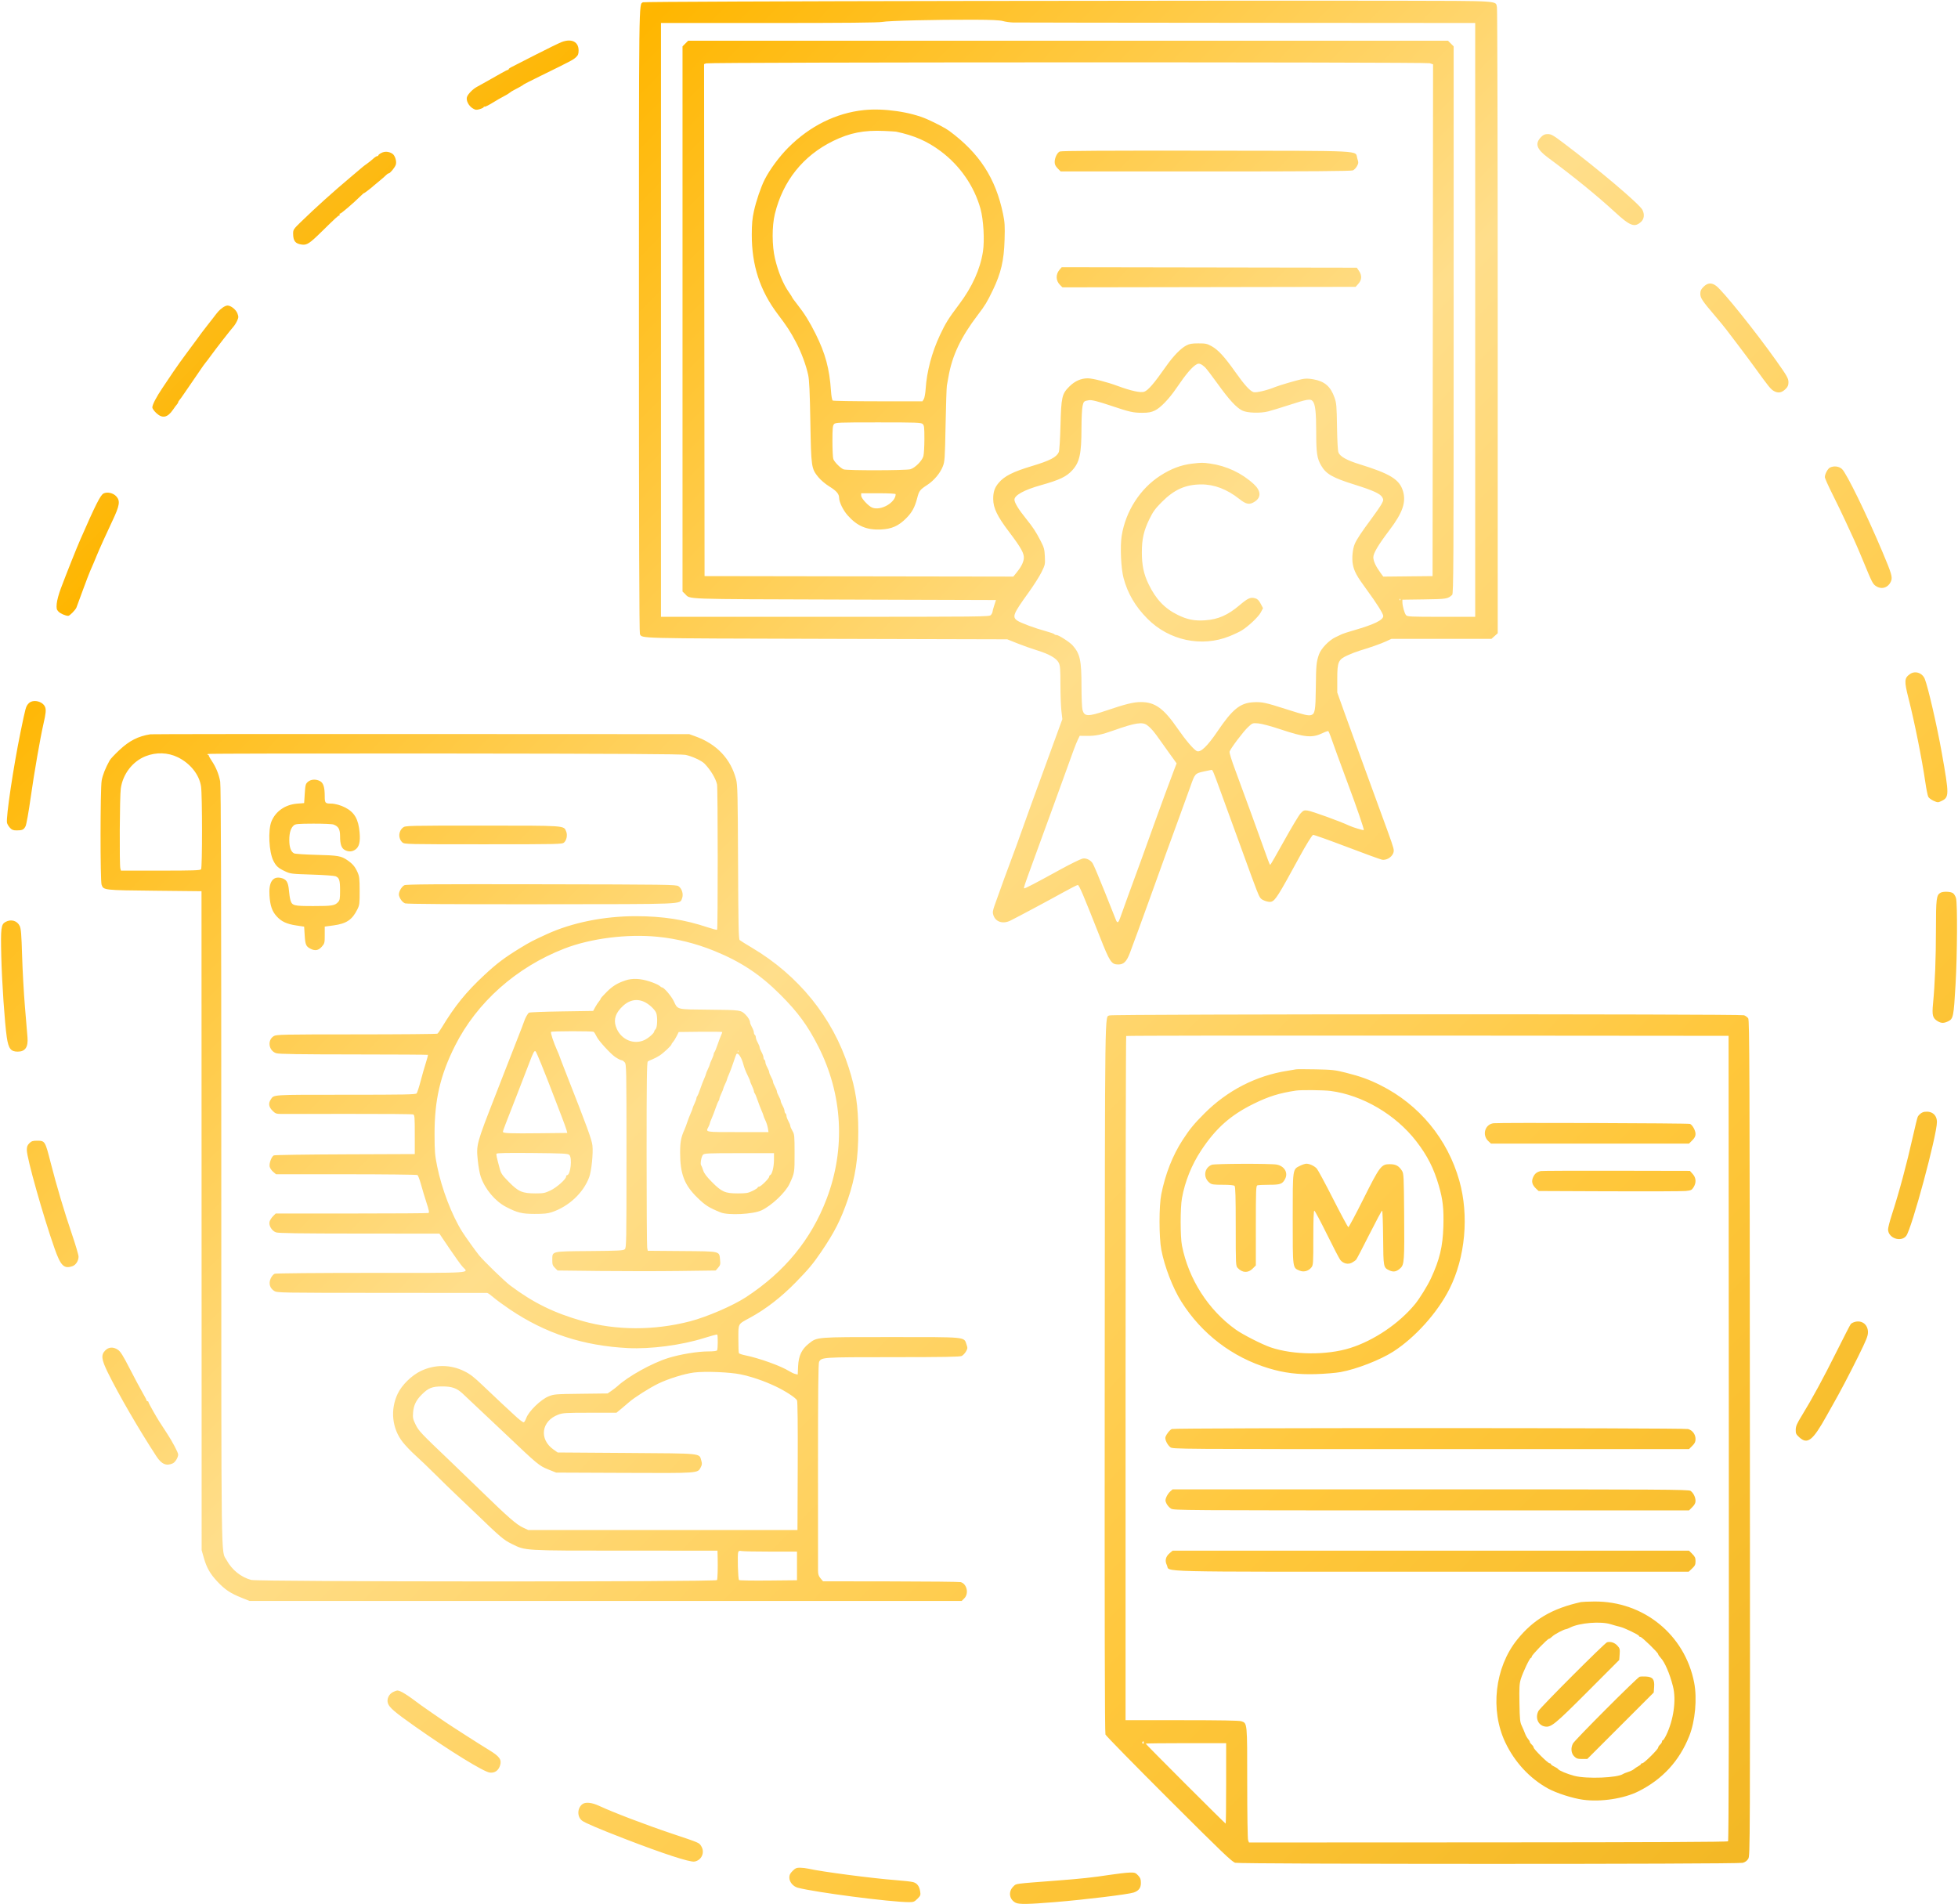 <svg width="653" height="635" viewBox="0 0 653 635" fill="none" xmlns="http://www.w3.org/2000/svg">
<path fill-rule="evenodd" clip-rule="evenodd" d="M322.666 0.319C262.186 0.409 214.655 0.601 214.413 0.758C213.035 1.647 213.088 -2.606 213.088 107.015C213.088 177.183 213.194 211.055 213.415 211.467C214.206 212.945 211.732 212.882 275.544 213.051L335.925 213.21L339.279 214.555C341.124 215.294 344.094 216.346 345.88 216.893C349.9 218.124 352.341 219.526 353.095 221.036C353.568 221.982 353.655 223.089 353.657 228.223C353.659 231.561 353.803 235.54 353.978 237.064L354.296 239.837L351.05 248.723C349.265 253.611 347.256 259.119 346.587 260.963C345.917 262.808 344.71 266.114 343.904 268.31C343.099 270.506 341.601 274.674 340.577 277.573C339.553 280.472 338.352 283.778 337.908 284.919C336.972 287.326 332.806 298.751 331.696 301.954C331.056 303.802 330.995 304.302 331.299 305.223C332.042 307.475 334.484 308.245 336.978 307.015C339.375 305.833 350.116 300.091 354.49 297.654C356.97 296.272 359.199 295.141 359.442 295.142C359.897 295.143 361.218 298.242 366.797 312.389C370.142 320.87 370.663 321.652 372.973 321.652C374.75 321.652 375.717 320.697 376.797 317.874C377.74 315.411 381.11 306.195 383.359 299.932C387.207 289.213 390.876 279.093 393.259 272.622C394.683 268.757 396.347 264.165 396.959 262.418C398.508 257.99 398.555 257.937 401.396 257.305C402.72 257.01 403.908 256.759 404.036 256.747C404.403 256.712 404.635 257.258 406.853 263.359C418.288 294.821 419.029 296.833 419.802 298.53C420.294 299.61 420.693 299.982 421.826 300.414C422.679 300.74 423.524 300.862 423.961 300.724C425.348 300.283 426.264 298.827 433.537 285.493C435.575 281.756 437.464 278.7 437.903 278.429C438.057 278.333 443.065 280.112 449.031 282.381C454.998 284.65 460.329 286.593 460.879 286.699C462.699 287.051 464.844 285.393 464.82 283.65C464.808 282.746 464.322 281.33 459.888 269.268C458.177 264.613 456.235 259.294 455.574 257.45C454.913 255.605 453.578 251.94 452.608 249.305C451.637 246.669 449.75 241.463 448.413 237.735L445.982 230.956V226.439C445.982 220.693 446.3 219.971 449.46 218.531C450.622 218.001 452.364 217.329 453.33 217.037C457.121 215.891 460.598 214.663 462.276 213.879L464.033 213.057L480.72 213.054L497.407 213.051L498.451 212.119L499.494 211.187V107.43C499.494 50.364 499.379 3.133 499.239 2.473C498.75 0.164 501.235 0.322 464.005 0.237C445.57 0.194 381.968 0.232 322.666 0.319ZM334.487 7.026C335.278 7.257 336.787 7.47 337.841 7.501C338.896 7.531 374.01 7.58 415.872 7.611L491.986 7.666V106.685V205.704H480.695C470.338 205.704 469.363 205.658 468.919 205.145C468.394 204.539 467.707 202.07 467.707 200.793V199.998L474.975 199.897C482.449 199.792 482.858 199.726 484.307 198.38C484.747 197.972 484.798 188.396 484.798 106.693V15.463L483.854 14.519L482.911 13.575H356.211H229.511L228.568 14.519L227.624 15.463V106.366V197.269L228.44 198.053C230.39 199.925 226.359 199.781 281.49 199.955L332.162 200.114L331.588 201.871C331.273 202.837 331.006 203.832 330.994 204.082C330.982 204.332 330.735 204.799 330.444 205.12C329.936 205.682 327.801 205.704 275.175 205.704H220.436V106.685V7.666H256.492C281.862 7.666 293.059 7.56 294.27 7.308C296.167 6.914 312.198 6.531 324.903 6.577C330.608 6.598 333.48 6.733 334.487 7.026ZM187.37 14.003C186.492 14.331 182.466 16.293 178.425 18.362C174.384 20.432 170.755 22.286 170.361 22.482C169.967 22.678 169.643 22.946 169.642 23.078C169.641 23.209 169.51 23.317 169.351 23.317C169.192 23.317 168.15 23.842 167.035 24.483C165.92 25.125 164.432 25.967 163.729 26.354C163.026 26.742 161.876 27.391 161.174 27.796C160.471 28.201 159.536 28.717 159.097 28.943C157.723 29.649 155.952 31.473 155.713 32.426C155.412 33.625 156.354 35.386 157.72 36.178C158.609 36.694 158.906 36.72 160.037 36.381C160.75 36.168 161.333 35.863 161.333 35.705C161.333 35.547 161.456 35.493 161.605 35.585C161.754 35.678 162.94 35.096 164.24 34.294C165.541 33.491 167.272 32.495 168.087 32.081C168.902 31.667 169.764 31.142 170.003 30.916C170.243 30.689 170.941 30.259 171.556 29.959C172.759 29.372 174.491 28.369 174.751 28.109C174.839 28.021 177.355 26.75 180.342 25.285C190.478 20.313 191.141 19.964 192.051 19.117C192.794 18.426 192.961 18.003 192.961 16.819C192.961 13.936 190.656 12.775 187.37 14.003ZM476.826 21.086L477.931 21.451L477.85 106.79L477.77 192.129L469.549 192.214L461.329 192.3L460.335 190.937C458.831 188.873 458.04 187.16 458.007 185.893C457.972 184.551 459.615 181.774 463.388 176.797C467.766 171.023 468.991 167.518 467.918 163.837C466.774 159.908 463.678 157.99 453.33 154.797C449.169 153.513 446.903 152.239 446.375 150.887C446.156 150.33 445.968 146.942 445.898 142.3C445.792 135.361 445.713 134.441 445.066 132.598C443.754 128.86 441.757 127.148 437.929 126.482C436.332 126.204 435.364 126.2 434.098 126.468C432.357 126.837 426.515 128.554 425.377 129.031C422.758 130.129 418.956 131.042 418.087 130.781C416.888 130.421 415.042 128.394 412.014 124.109C408.385 118.974 406.271 116.669 404.077 115.454C402.564 114.616 402.073 114.511 399.659 114.515C397.459 114.518 396.686 114.655 395.587 115.239C393.764 116.208 391.277 118.768 388.983 122.038C384.88 127.885 382.958 130.128 381.612 130.64C380.486 131.068 377.164 130.35 372.823 128.74C369.159 127.381 364.425 126.169 362.782 126.169C360.519 126.169 358.473 127.075 356.652 128.881C354.147 131.365 353.924 132.347 353.673 141.981C353.555 146.545 353.317 150.308 353.118 150.765C352.383 152.453 350.142 153.628 344.34 155.368C337.819 157.324 334.98 158.752 333.038 161.056C331.701 162.641 331.215 164.106 331.237 166.479C331.264 169.42 332.608 172.201 336.453 177.276C340.613 182.767 341.635 184.623 341.438 186.326C341.279 187.699 340.433 189.288 338.846 191.195L337.933 192.291L286.452 192.21L234.972 192.129L234.891 106.755L234.81 21.381L235.479 21.134C236.626 20.709 475.542 20.662 476.826 21.086ZM288.108 36.715C278.821 37.687 270.097 42.015 262.899 49.221C259.935 52.188 256.715 56.541 255.042 59.842C253.754 62.383 252.193 66.963 251.432 70.431C250.893 72.886 250.729 74.698 250.723 78.257C250.704 88.488 253.461 96.928 259.382 104.769C262.535 108.942 263.526 110.466 265.46 114.113C267.208 117.411 268.799 121.683 269.533 125.052C269.9 126.735 270.079 130.601 270.256 140.703C270.523 155.871 270.579 156.256 272.941 159.153C273.732 160.124 275.277 161.427 276.627 162.263C278.97 163.713 279.825 164.707 279.846 166.005C279.87 167.48 281.185 170.177 282.721 171.901C285.897 175.463 289.024 176.788 293.768 176.58C297.386 176.422 299.65 175.418 302.234 172.825C304.177 170.875 305.096 169.181 305.9 166.066C306.512 163.693 306.794 163.324 309.212 161.746C311.485 160.262 313.526 157.843 314.423 155.57C315.082 153.903 315.136 153.09 315.357 141.661C315.486 134.985 315.68 129.092 315.788 128.565C315.896 128.038 316.133 126.744 316.313 125.69C317.535 118.583 320.476 112.392 326.178 104.928C328.523 101.859 329.236 100.679 331.131 96.732C333.844 91.079 334.829 86.856 335.03 80.014C335.168 75.334 335.098 74.138 334.522 71.356C332.057 59.439 326.662 51.112 316.573 43.653C315.373 42.766 312.265 41.123 309.249 39.781C303.721 37.322 294.748 36.021 288.108 36.715ZM298.825 43.904C304.903 45.181 309.242 47.08 313.721 50.423C320.168 55.235 324.907 62.091 327 69.633C328.004 73.252 328.398 80.158 327.815 83.912C326.907 89.754 324.241 95.67 319.927 101.419C316.23 106.344 315.354 107.751 313.453 111.81C310.768 117.543 309.088 123.875 308.711 129.674C308.614 131.173 308.332 132.721 308.085 133.117L307.637 133.835L292.868 133.831C284.746 133.828 277.928 133.716 277.718 133.583C277.491 133.438 277.252 132.106 277.132 130.314C276.639 122.969 275.266 117.886 272.003 111.336C269.982 107.278 268.285 104.551 265.889 101.511C264.962 100.335 264.203 99.293 264.203 99.197C264.203 99.1 263.721 98.338 263.132 97.502C261.2 94.765 259.515 90.702 258.462 86.242C257.449 81.953 257.426 75.442 258.41 71.39C261.09 60.351 267.831 51.913 277.901 46.992C283.418 44.297 288.125 43.373 294.831 43.668C296.829 43.756 298.626 43.862 298.825 43.904ZM514.022 45.636C511.8 47.856 512.402 49.714 516.266 52.57C524.779 58.86 532.679 65.29 538.629 70.771C543.671 75.414 545.174 75.962 547.335 73.942C548.347 72.995 548.507 71.445 547.743 69.97C546.744 68.037 533.144 56.52 521.432 47.688C517.991 45.093 517.332 44.718 516.216 44.718C515.236 44.718 514.726 44.931 514.022 45.636ZM353.433 50.529C352.544 50.96 351.738 52.635 351.738 54.049C351.738 54.837 352.013 55.419 352.735 56.157L353.731 57.175H402.078C437.021 57.175 450.642 57.077 451.209 56.818C451.64 56.622 452.25 55.984 452.564 55.401C453.089 54.426 453.097 54.215 452.659 52.803C451.817 50.086 456.347 50.316 402.215 50.248C368.638 50.206 353.923 50.29 353.433 50.529ZM127.23 50.981C126.658 51.27 126.191 51.632 126.191 51.785C126.191 51.939 126.012 52.066 125.792 52.066C125.573 52.067 124.961 52.467 124.434 52.955C123.907 53.443 122.973 54.192 122.358 54.62C121.743 55.048 121.081 55.546 120.886 55.728C120.692 55.909 118.904 57.423 116.913 59.092C111.256 63.834 105.268 69.229 100.237 74.118C97.932 76.358 97.758 76.619 97.758 77.85C97.758 80.382 98.487 81.298 100.725 81.575C102.342 81.776 103.266 81.177 107.023 77.494C112.046 72.57 112.809 71.869 113.144 71.869C113.312 71.869 113.361 71.725 113.253 71.549C113.144 71.374 113.224 71.23 113.431 71.23C113.798 71.23 117.803 67.802 120.201 65.435C120.86 64.785 121.399 64.323 121.399 64.409C121.399 64.54 124.094 62.476 124.594 61.962C124.682 61.872 125.544 61.156 126.511 60.371C127.477 59.586 128.501 58.69 128.785 58.379C129.069 58.069 129.451 57.814 129.635 57.814C130.076 57.814 131.608 55.977 131.977 55.006C132.383 53.938 131.769 51.856 130.874 51.27C129.718 50.513 128.369 50.406 127.23 50.981ZM353.383 89.93C352.028 91.489 352.082 93.585 353.516 95.018L354.329 95.831L403.217 95.748L452.105 95.665L453.037 94.622C454.19 93.331 454.259 91.877 453.238 90.362L452.506 89.277L403.299 89.196L354.092 89.115L353.383 89.93ZM568.148 95.633C567.283 96.499 567.062 96.973 567.062 97.971C567.062 99.378 567.719 100.362 572.005 105.372C573.405 107.01 575.13 109.116 575.838 110.052C576.546 110.989 578.419 113.453 580.001 115.529C581.583 117.604 583.955 120.794 585.272 122.617C589.985 129.137 590.57 129.851 591.686 130.452C593.085 131.204 594.254 130.973 595.536 129.691C596.241 128.987 596.454 128.477 596.454 127.497C596.454 126.202 595.998 125.393 592.474 120.42C585.539 110.634 574.721 97.145 572.37 95.352C570.849 94.192 569.5 94.282 568.148 95.633ZM74.24 102.606C72.969 103.588 72.866 103.699 71.076 106.046C70.205 107.188 69.251 108.41 68.955 108.761C68.431 109.383 66.458 112.016 65.492 113.384C65.228 113.757 63.809 115.672 62.337 117.64C60.865 119.608 58.852 122.424 57.864 123.897C56.876 125.37 55.232 127.814 54.21 129.327C52.14 132.393 50.804 134.961 50.799 135.881C50.797 136.216 51.377 137.042 52.087 137.718C54.134 139.665 55.872 139.324 57.712 136.615C58.213 135.877 58.803 135.083 59.023 134.851C59.242 134.619 59.422 134.305 59.422 134.155C59.422 134.004 59.602 133.691 59.821 133.459C60.041 133.227 60.749 132.246 61.394 131.28C62.039 130.314 63.126 128.733 63.809 127.767C64.492 126.8 65.722 125.004 66.544 123.774C67.366 122.544 68.233 121.322 68.47 121.059C68.708 120.795 69.526 119.717 70.289 118.663C72.01 116.285 76.91 109.987 77.844 108.954C78.224 108.532 78.784 107.637 79.088 106.964C79.582 105.869 79.592 105.612 79.184 104.54C78.686 103.233 77.009 101.894 75.871 101.894C75.481 101.894 74.748 102.214 74.24 102.606ZM401.849 122.456C402.263 122.83 404.195 125.353 406.141 128.064C409.903 133.302 412.351 135.962 414.285 136.91C415.979 137.741 420.31 137.881 422.983 137.191C424.124 136.897 427.214 135.954 429.849 135.097C435.911 133.125 437.021 132.935 437.758 133.749C438.653 134.738 438.954 137.358 438.958 144.18C438.962 151.118 439.233 152.904 440.65 155.321C442.282 158.104 444.453 159.337 451.721 161.611C457.945 163.558 460.341 164.654 460.998 165.855C461.44 166.664 461.421 166.836 460.75 168.091C460.35 168.839 458.792 171.103 457.288 173.124C454.055 177.466 452.45 179.897 451.803 181.429C451.102 183.09 450.808 186.147 451.16 188.124C451.582 190.493 452.456 192.104 455.76 196.601C459.125 201.182 461.317 204.668 461.317 205.437C461.317 206.784 458.335 208.237 451.548 210.198C449.666 210.742 447.896 211.308 447.614 211.457C447.331 211.606 446.382 212.053 445.503 212.451C443.27 213.463 440.531 216.31 439.855 218.321C438.999 220.871 438.916 221.76 438.833 229.344C438.749 236.889 438.549 238.066 437.28 238.469C436.365 238.759 434.884 238.412 429.051 236.539C422.028 234.284 420.806 234.027 417.918 234.2C413.573 234.459 411.008 236.551 406.053 243.874C402.634 248.928 400.318 251.117 399.089 250.459C398.005 249.879 395.322 246.716 392.76 242.998C388.094 236.225 385.191 234.132 380.461 234.132C378.065 234.132 375.35 234.801 368.99 236.957C362.831 239.045 361.645 239.016 361.019 236.764C360.836 236.107 360.684 232.551 360.681 228.862C360.672 220.183 360.217 218.076 357.741 215.251C356.788 214.164 353.08 211.773 352.347 211.773C352.033 211.773 351.697 211.646 351.601 211.489C351.505 211.334 350.265 210.893 348.846 210.51C345.196 209.525 340.309 207.715 339.233 206.949C337.499 205.714 337.913 204.691 342.994 197.661C344.685 195.321 346.636 192.257 347.33 190.851C348.551 188.374 348.586 188.213 348.463 185.581C348.349 183.152 348.196 182.597 347.014 180.311C345.442 177.27 344.504 175.846 342.143 172.92C339.694 169.885 338.321 167.629 338.321 166.644C338.321 165.159 341.569 163.376 347.106 161.821C353.427 160.046 355.678 158.972 357.65 156.79C360.073 154.108 360.668 151.344 360.677 142.715C360.681 139.605 360.839 136.335 361.03 135.448C361.377 133.828 361.489 133.728 363.239 133.461C364.116 133.328 366.231 133.866 370.587 135.331C376.694 137.385 377.949 137.669 380.906 137.665C382.978 137.663 383.862 137.506 385.13 136.915C387 136.045 389.916 133.014 392.377 129.383C395.562 124.684 397.633 122.266 399.172 121.448C399.882 121.071 400.622 121.349 401.849 122.456ZM307.706 141.391C308.22 141.856 308.29 142.465 308.288 146.422C308.287 148.898 308.136 151.467 307.952 152.131C307.515 153.704 305.16 156.058 303.587 156.495C302.067 156.917 282.444 156.951 281.346 156.533C280.328 156.146 278.308 154.127 277.921 153.109C277.756 152.675 277.621 150.005 277.621 147.176C277.621 142.837 277.704 141.939 278.15 141.447C278.647 140.897 279.528 140.863 292.9 140.863C305.685 140.863 307.181 140.916 307.706 141.391ZM397.669 154.613C393.907 155.051 390.592 156.297 386.945 158.646C380.238 162.964 375.408 170.488 374.088 178.671C373.523 182.172 373.847 189.528 374.709 192.768C376.084 197.934 378.644 202.288 382.706 206.371C389.913 213.616 400.745 215.918 410.036 212.18C411.621 211.542 413.492 210.654 414.195 210.205C416.512 208.727 419.698 205.702 420.467 204.25L421.223 202.823L420.425 201.316C419.831 200.196 419.365 199.736 418.609 199.523C417.046 199.082 416.208 199.455 413.366 201.858C409.449 205.172 406.259 206.567 401.913 206.867C398.377 207.111 396.02 206.649 392.815 205.085C388.42 202.941 385.448 199.803 383.023 194.746C381.424 191.413 380.823 188.542 380.816 184.207C380.809 179.794 381.448 176.971 383.324 173.124C384.553 170.604 385.264 169.628 387.519 167.368C391.624 163.255 395.41 161.574 400.618 161.553C404.978 161.536 409.214 163.156 413.335 166.418C415.685 168.279 416.768 168.443 418.579 167.213C420.673 165.791 420.506 163.627 418.136 161.441C414.168 157.783 409.068 155.377 403.653 154.608C401.161 154.255 400.739 154.255 397.669 154.613ZM610.316 155.925C609.57 156.287 608.594 158.091 608.594 159.109C608.594 159.47 609.725 162.016 611.109 164.767C612.492 167.519 614.448 171.567 615.456 173.763C616.464 175.959 617.758 178.761 618.333 179.991C618.907 181.221 620.264 184.383 621.348 187.018C624.409 194.463 624.585 194.803 625.765 195.532C627.644 196.693 629.783 195.946 630.663 193.822C631.216 192.489 630.864 191.298 627.716 183.848C622.47 171.43 615.822 157.823 614.323 156.434C613.311 155.495 611.641 155.284 610.316 155.925ZM34.525 164.576C33.49 165.112 31.815 168.44 26.766 179.991C25.469 182.958 22.393 190.677 20.274 196.281C19.596 198.073 19.001 200.29 18.918 201.329C18.789 202.94 18.866 203.286 19.505 203.965C20.117 204.617 21.855 205.376 22.751 205.383C23.244 205.387 25.178 203.423 25.501 202.591C25.689 202.108 26.655 199.484 27.649 196.761C28.644 194.038 29.744 191.163 30.094 190.372C30.981 188.373 31.439 187.294 32.266 185.262C33.097 183.222 35.611 177.654 37.441 173.802C39.938 168.549 40.175 167.026 38.736 165.485C37.703 164.378 35.729 163.952 34.525 164.576ZM298.706 164.798C298.706 167.582 293.827 170.411 290.926 169.309C289.642 168.821 287.205 166.189 287.205 165.29V164.499H292.956C296.309 164.499 298.706 164.624 298.706 164.798ZM466.961 200.168C466.844 200.285 466.748 200.189 466.748 199.955C466.748 199.721 466.844 199.625 466.961 199.742C467.078 199.859 467.078 200.051 466.961 200.168ZM637.018 224.775C635.075 226.114 635.014 227.078 636.507 232.936C638.482 240.685 640.976 253.124 642.101 260.844C642.438 263.151 642.883 265.356 643.092 265.746C643.3 266.135 644.105 266.734 644.881 267.077C646.221 267.67 646.348 267.674 647.421 267.165C650.095 265.896 650.102 265.248 647.593 251.061C646.033 242.245 643.031 229.191 641.932 226.444C641.114 224.399 638.735 223.591 637.018 224.775ZM9.502 234.634C8.602 235.666 8.579 235.75 6.871 244.034C4.487 255.596 1.927 272.784 2.342 274.437C2.451 274.871 2.896 275.611 3.332 276.081C3.962 276.76 4.414 276.934 5.549 276.934C7.451 276.934 7.917 276.718 8.516 275.56C8.806 274.998 9.54 270.9 10.238 265.936C11.36 257.965 13.453 245.913 14.514 241.319C15.297 237.93 15.413 236.689 15.033 235.772C14.211 233.788 10.845 233.095 9.502 234.634ZM382.604 241.867C383.967 242.913 384.777 243.869 387.141 247.225C388.315 248.891 389.596 250.688 389.986 251.217C390.376 251.746 391.081 252.722 391.551 253.385L392.406 254.59L391.576 256.739C390.342 259.936 386.719 269.767 384.899 274.858C381.914 283.207 379.4 290.129 376.258 298.654C375.124 301.729 373.948 304.999 373.644 305.921C373.045 307.74 372.652 308 372.201 306.879C372.041 306.484 370.367 302.28 368.48 297.536C366.593 292.793 364.75 288.446 364.384 287.877C363.648 286.733 362.046 286.033 360.928 286.368C360.146 286.602 356.705 288.293 354.134 289.706C345.373 294.524 341.732 296.422 341.567 296.257C341.367 296.058 341.548 295.517 344.545 287.315C345.893 283.626 347.334 279.673 347.747 278.531C348.16 277.389 349.525 273.652 350.781 270.226C352.036 266.801 353.784 261.985 354.664 259.526C357.858 250.595 358.827 248.002 359.453 246.709L360.091 245.392L362.544 245.416C365.397 245.444 367.354 245.038 371.546 243.547C378.583 241.044 381.045 240.67 382.604 241.867ZM426.886 243.18C435.198 245.952 437.605 246.169 441.131 244.467C442.064 244.017 442.912 243.732 443.015 243.835C443.117 243.938 443.448 244.707 443.75 245.545C444.051 246.383 445.021 249.081 445.904 251.54C446.787 254 448.402 258.384 449.493 261.283C452.282 268.691 455.012 276.637 454.83 276.819C454.675 276.974 451.148 275.91 449.976 275.354C447.028 273.957 437.512 270.506 436.072 270.313C434.928 270.159 434.69 270.255 433.76 271.244C433.191 271.85 430.718 275.966 428.267 280.39C425.815 284.813 423.728 288.433 423.63 288.433C423.531 288.433 423.184 287.679 422.859 286.756C421.051 281.627 414.09 262.501 412.142 257.315C410.711 253.5 409.948 251.038 410.075 250.638C410.411 249.578 414.648 243.964 416.227 242.487C417.696 241.112 417.727 241.1 419.626 241.248C420.747 241.336 423.76 242.137 426.886 243.18ZM50.157 244.881C46.073 245.528 43.157 247.011 39.804 250.148C38.302 251.554 36.858 253.089 36.595 253.56C35.141 256.17 34.224 258.484 33.904 260.351C33.427 263.141 33.405 293.688 33.88 295.049C34.517 296.876 34.528 296.877 51.573 297.054L67.205 297.217L67.227 407.096L67.249 516.976L67.961 519.475C68.925 522.862 70.058 524.85 72.52 527.478C74.987 530.11 76.847 531.354 80.507 532.818L83.222 533.905H201.979H320.735L321.599 533.041C323.186 531.455 322.467 528.214 320.401 527.635C319.978 527.517 309.473 527.406 297.057 527.389L274.483 527.357L273.656 526.374C273.005 525.6 272.826 525.039 272.816 523.739C272.809 522.83 272.804 506.959 272.804 488.47C272.804 464.293 272.905 454.665 273.162 454.185C273.998 452.623 274.141 452.613 297.817 452.608C314.763 452.605 320.134 452.511 320.732 452.208C321.162 451.991 321.798 451.327 322.145 450.732C322.725 449.739 322.739 449.544 322.322 448.337C321.441 445.79 322.648 445.906 297.087 445.906C271.936 445.905 272.564 445.855 269.735 448.092C267.37 449.963 266.342 452.129 266.175 455.592L266.039 458.412L265.201 458.208C264.74 458.096 263.86 457.687 263.245 457.299C260.468 455.547 253.202 452.931 248.475 451.98C247.468 451.778 246.55 451.46 246.435 451.275C246.321 451.09 246.235 448.911 246.246 446.432C246.267 441.229 246.005 441.703 250.091 439.477C255.428 436.569 260.54 432.616 265.389 427.648C269.607 423.325 271.138 421.497 273.774 417.63C278.279 411.023 280.417 406.82 282.783 399.922C285.253 392.72 286.25 386.184 286.24 377.244C286.232 368.873 285.405 363.385 283.042 356.01C277.702 339.343 266.337 325.283 250.732 316.04C248.741 314.86 246.918 313.717 246.681 313.5C246.33 313.176 246.232 308.452 246.144 287.562C246.049 265.042 245.974 261.778 245.507 259.975C243.726 253.098 239.055 248.143 231.937 245.58L229.86 244.833L140.408 244.794C91.209 244.772 50.596 244.811 50.157 244.881ZM59.303 252.545C63.472 254.594 66.448 258.326 67.048 262.257C67.48 265.085 67.487 289.392 67.056 289.911C66.757 290.27 64.298 290.35 53.51 290.35H40.328L40.135 289.631C39.795 288.36 39.918 265.597 40.28 262.983C40.947 258.162 44.202 253.921 48.56 252.195C52.078 250.801 56.017 250.93 59.303 252.545ZM228.582 251.744C230.73 252.163 233.994 253.668 234.986 254.696C237.001 256.787 238.688 259.593 239.137 261.602C239.42 262.872 239.44 309.785 239.157 310.068C239.056 310.169 237.641 309.807 236.014 309.263C228.275 306.678 221.102 305.561 212.129 305.545C201.45 305.527 190.771 307.681 182.321 311.56C177.632 313.712 176.758 314.166 173.631 316.076C168.31 319.325 165.713 321.278 161.54 325.166C155.4 330.886 151.762 335.375 147.3 342.734C146.714 343.7 146.073 344.596 145.877 344.725C145.68 344.854 133.537 344.962 118.893 344.965C94.212 344.969 92.198 345.01 91.329 345.523C89.057 346.866 89.586 350.483 92.168 351.252C93.106 351.531 99.969 351.636 118.011 351.647C131.521 351.656 142.635 351.721 142.706 351.793C142.778 351.865 142.473 353.054 142.028 354.436C141.583 355.818 140.793 358.576 140.273 360.566C139.753 362.556 139.157 364.388 138.95 364.639C138.63 365.024 135.023 365.093 115.192 365.093C90.237 365.093 91.405 365.019 90.297 366.682C89.449 367.955 89.633 369.17 90.858 370.395C91.839 371.376 92.126 371.483 93.813 371.501C94.841 371.511 105.029 371.503 116.454 371.483C127.879 371.462 137.475 371.54 137.779 371.657C138.278 371.848 138.331 372.503 138.331 378.373V384.877L115.09 384.967C102.307 385.016 91.608 385.175 91.314 385.321C90.543 385.702 89.702 388.005 89.939 389.086C90.049 389.583 90.57 390.353 91.097 390.797L92.057 391.605L115.434 391.609C128.291 391.612 138.994 391.731 139.218 391.873C139.442 392.015 139.973 393.414 140.399 394.982C140.824 396.55 141.653 399.303 142.24 401.099C143.089 403.696 143.218 404.399 142.87 404.533C142.629 404.625 131.076 404.701 117.195 404.701H91.959L91.041 405.618C90.537 406.122 90.022 406.942 89.897 407.44C89.576 408.718 90.654 410.497 92.049 410.991C92.849 411.274 99.995 411.377 119.832 411.391L146.538 411.408L149.936 416.439C151.805 419.206 153.769 421.929 154.299 422.491C156.343 424.655 158.621 424.505 123.816 424.505C105.943 424.505 92.042 424.629 91.612 424.792C91.186 424.954 90.604 425.639 90.279 426.359C89.528 428.023 89.984 429.621 91.469 430.532C92.463 431.141 93.333 431.156 127.31 431.169C146.462 431.176 162.3 431.189 162.505 431.197C162.711 431.206 163.645 431.874 164.582 432.683C165.519 433.492 167.967 435.286 170.023 436.671C181.961 444.712 194.488 448.817 209.414 449.578C216.989 449.965 227.371 448.597 234.841 446.228C237.142 445.498 239.102 444.978 239.197 445.072C239.457 445.333 239.425 449.892 239.159 450.321C239.01 450.563 237.922 450.697 236.102 450.697C232.64 450.697 226.772 451.669 222.87 452.889C217.419 454.593 209.498 458.989 205.9 462.306C205.548 462.63 204.672 463.304 203.953 463.804L202.644 464.713L193.73 464.818C185.117 464.92 184.75 464.95 182.898 465.708C180.369 466.744 176.39 470.595 175.555 472.816C175.241 473.651 174.846 474.333 174.678 474.333C174.285 474.333 173.082 473.388 171.077 471.502C170.199 470.676 168.402 469.007 167.084 467.794C165.766 466.582 163.033 463.999 161.01 462.056C158.116 459.275 156.803 458.26 154.848 457.293C150.26 455.023 145.049 454.99 140.392 457.201C137.297 458.671 134.033 461.869 132.63 464.807C130.086 470.138 130.737 476.395 134.308 480.936C135.252 482.136 137.153 484.124 138.534 485.353C139.915 486.583 142.918 489.458 145.208 491.742C147.497 494.026 150.517 496.964 151.918 498.272C153.318 499.581 156.19 502.316 158.298 504.351C166.914 512.666 167.942 513.541 170.678 514.89C175.352 517.193 174.178 517.123 208.535 517.13L239.284 517.135L239.344 519.611C239.423 522.863 239.32 526.457 239.134 526.957C238.901 527.584 86.142 527.531 83.786 526.904C80.373 525.995 77.34 523.551 75.554 520.27C73.68 516.829 73.806 526.234 73.802 389.075C73.799 296.286 73.702 262.214 73.435 260.67C73.024 258.284 72.025 255.833 70.611 253.739C70.08 252.951 69.645 252.17 69.645 252.004C69.645 251.837 69.465 251.69 69.246 251.678C69.026 251.665 69.092 251.558 69.393 251.438C69.694 251.319 105.203 251.255 148.303 251.295C206.614 251.351 227.156 251.466 228.582 251.744ZM102.696 260.735C101.917 261.405 101.83 261.725 101.64 264.648L101.432 267.831L99.169 268.007C95.157 268.32 91.971 270.499 90.548 273.904C89.331 276.816 89.689 284.171 91.189 287.099C92.111 288.897 92.831 289.533 95.175 290.624C96.867 291.412 97.324 291.466 103.988 291.671C107.854 291.79 111.403 292.037 111.876 292.221C113.158 292.72 113.413 293.506 113.413 296.976C113.413 299.738 113.329 300.221 112.743 300.85C111.645 302.028 110.772 302.168 104.517 302.168C97.887 302.168 97.423 302.047 96.853 300.171C96.68 299.6 96.456 298.129 96.354 296.9C96.129 294.154 95.488 293.174 93.662 292.782C90.905 292.189 89.578 294.246 89.874 298.654C90.103 302.062 90.731 303.889 92.251 305.571C93.844 307.333 95.578 308.146 98.776 308.632L101.432 309.035L101.618 311.972C101.814 315.07 102.059 315.633 103.55 316.403C105.073 317.191 106.206 316.989 107.309 315.732C108.257 314.653 108.301 314.479 108.301 311.81V309.017L111.247 308.616C115.572 308.027 117.475 306.739 119.204 303.228C119.898 301.817 119.96 301.303 119.946 297.057C119.933 292.959 119.848 292.242 119.212 290.833C118.383 288.996 117.6 288.079 115.809 286.848C113.775 285.451 112.699 285.267 105.484 285.088C101.737 284.995 98.396 284.771 98.059 284.59C97.003 284.025 96.481 282.55 96.481 280.134C96.481 277.728 96.96 276.164 97.973 275.263C98.513 274.783 99.374 274.706 104.493 274.683C107.736 274.669 110.769 274.802 111.232 274.978C112.892 275.609 113.413 276.536 113.413 278.863C113.413 281.565 113.877 282.897 115.029 283.492C116.284 284.141 117.462 284.079 118.547 283.306C119.788 282.423 120.201 280.735 119.931 277.65C119.543 273.207 118.245 270.939 115.17 269.327C113.641 268.526 111.711 267.995 110.324 267.992C108.453 267.989 108.301 267.8 108.299 265.481C108.297 262.508 107.838 261.071 106.705 260.485C105.334 259.776 103.692 259.879 102.696 260.735ZM134.413 275.974C132.842 277.209 132.742 279.628 134.207 280.953C134.863 281.546 135.704 281.566 161.174 281.566C186.491 281.566 187.487 281.543 188.129 280.963C188.988 280.186 189.308 278.461 188.815 277.27C187.988 275.275 188.885 275.337 160.769 275.337C135.732 275.337 135.207 275.35 134.413 275.974ZM134.851 295.222C133.834 295.752 132.832 297.651 133.065 298.608C133.355 299.797 134.218 300.92 135.113 301.272C135.656 301.486 151.042 301.583 180.444 301.558C229.186 301.516 226.632 301.62 227.455 299.635C228.017 298.278 227.447 296.312 226.267 295.539C225.469 295.016 222.622 294.976 180.516 294.903C145.163 294.841 135.453 294.908 134.851 295.222ZM647.14 297.739C645.801 298.517 645.653 299.721 645.646 309.904C645.64 319.652 645.311 328.049 644.677 334.664C644.292 338.677 644.536 339.57 646.304 340.614C647.413 341.269 648.3 341.275 649.648 340.635C651.439 339.786 651.562 339.178 652.198 328.079C652.753 318.393 652.842 301.324 652.347 299.542C652.165 298.889 651.703 298.134 651.319 297.865C650.521 297.306 648.014 297.23 647.14 297.739ZM1.863 307.448C0.344 308.272 0.2 309.428 0.426 318.932C0.629 327.44 1.571 341.254 2.266 345.928C2.83 349.714 3.594 350.719 5.91 350.719C8.41 350.719 9.44 349.212 9.167 345.949C9.071 344.795 8.687 340.187 8.313 335.707C7.94 331.227 7.516 323.596 7.371 318.749C7.156 311.569 7.008 309.728 6.573 308.812C5.735 307.045 3.694 306.454 1.863 307.448ZM219.342 312.413C225.684 313.038 232.044 314.621 238.166 317.102C247.053 320.702 253.501 324.967 260.229 331.695C266.09 337.555 269.304 341.928 272.839 348.853C281.046 364.929 282.057 383.048 275.68 399.814C270.513 413.399 261.681 424.165 248.778 432.607C244.424 435.456 235.723 439.208 230.093 440.665C218.149 443.756 205.495 443.723 194.312 440.572C184.789 437.889 177.824 434.465 170.119 428.676C168.245 427.269 161.27 420.497 159.735 418.595C158.564 417.145 155.164 412.389 154.169 410.81C150.709 405.32 147.324 396.504 145.813 389.049C145.038 385.227 144.937 384.011 144.925 378.349C144.899 366.867 146.807 358.596 151.747 348.767C159.028 334.28 172.214 322.559 188.21 316.354C197.014 312.939 209.116 311.407 219.342 312.413ZM208.615 326.954C205.901 327.862 204.304 328.842 202.308 330.83C201.208 331.924 200.309 332.939 200.309 333.085C200.309 333.231 200.057 333.638 199.75 333.99C199.442 334.343 198.882 335.196 198.505 335.888L197.82 337.144L187.324 337.304C181.551 337.392 176.647 337.58 176.426 337.723C175.973 338.016 175.118 339.571 174.736 340.799C174.596 341.248 173.741 343.485 172.835 345.768C171.236 349.797 170.507 351.663 167.777 358.705C167.062 360.549 165.915 363.496 165.229 365.253C158.846 381.598 158.81 381.732 159.355 387.083C159.552 389.019 159.978 391.385 160.301 392.342C161.724 396.556 165.104 400.596 168.819 402.524C172.511 404.44 174.085 404.826 178.265 404.837C181.318 404.846 182.673 404.71 184.016 404.261C189.681 402.365 194.535 397.833 196.487 392.617C197.257 390.56 197.869 384.628 197.58 382.022C197.363 380.067 195.805 375.793 188.99 358.466C187.66 355.084 186.572 352.25 186.572 352.167C186.572 352.084 186.231 351.257 185.816 350.33C184.587 347.587 183.538 344.383 183.787 344.134C184.079 343.842 197.516 343.828 197.988 344.119C198.18 344.238 198.665 345.016 199.065 345.85C199.69 347.151 203.658 351.481 205.138 352.476C206.151 353.158 207.024 353.594 207.375 353.594C207.577 353.594 208.01 353.904 208.338 354.282C208.912 354.943 208.935 356.152 208.935 385.535C208.935 414.399 208.903 416.129 208.368 416.614C207.875 417.06 206.347 417.139 196.604 417.222C183.666 417.333 184.22 417.198 184.191 420.225C184.178 421.677 184.308 422.066 185.061 422.82L185.946 423.706L200.076 423.866C207.847 423.954 219.717 423.954 226.454 423.866L238.702 423.706L239.511 422.765C240.222 421.938 240.298 421.621 240.144 420.13C239.84 417.184 240.482 417.331 227.444 417.223L216.037 417.128L215.84 416.145C215.732 415.604 215.643 401.47 215.643 384.736C215.643 360.772 215.728 354.246 216.043 354.006C216.263 353.838 216.945 353.513 217.56 353.283C218.175 353.053 219.254 352.491 219.956 352.035C221.302 351.162 223.95 348.675 223.95 348.284C223.95 348.158 224.185 347.794 224.473 347.476C224.761 347.158 225.302 346.284 225.675 345.535L226.353 344.171L233.618 344.085C237.613 344.038 240.882 344.088 240.882 344.197C240.882 344.305 240.678 344.847 240.429 345.401C240.18 345.954 239.66 347.341 239.274 348.483C238.887 349.625 238.444 350.696 238.289 350.863C238.134 351.03 238.006 351.36 238.006 351.597C238.006 351.834 237.719 352.623 237.368 353.35C237.016 354.077 236.729 354.796 236.729 354.947C236.729 355.098 236.441 355.817 236.09 356.544C235.738 357.271 235.451 357.985 235.451 358.129C235.451 358.274 235.175 359.001 234.839 359.746C234.502 360.491 233.91 362.035 233.523 363.177C233.137 364.318 232.693 365.389 232.538 365.556C232.383 365.723 232.256 366.054 232.256 366.29C232.256 366.527 231.968 367.316 231.617 368.043C231.266 368.77 230.978 369.484 230.978 369.628C230.978 369.773 230.7 370.5 230.361 371.245C230.022 371.99 229.508 373.318 229.22 374.196C228.932 375.075 228.5 376.225 228.261 376.752C227.128 379.251 226.825 380.853 226.825 384.349C226.826 391.501 228.208 395.14 232.533 399.371C235.195 401.976 236.392 402.738 240.336 404.338C242.91 405.381 251.18 404.958 253.977 403.639C257.369 402.039 261.968 397.683 263.31 394.799C264.992 391.185 265.002 391.122 264.996 384.577C264.99 378.713 264.948 378.278 264.277 377.141C263.885 376.477 263.564 375.727 263.564 375.474C263.564 375.221 263.277 374.502 262.925 373.877C262.574 373.252 262.286 372.465 262.286 372.129C262.286 371.794 262.143 371.43 261.967 371.322C261.791 371.213 261.647 370.85 261.647 370.514C261.647 370.178 261.36 369.392 261.008 368.766C260.657 368.141 260.37 367.422 260.37 367.169C260.37 366.916 260.082 366.198 259.731 365.572C259.379 364.947 259.092 364.228 259.092 363.975C259.092 363.722 258.804 363.003 258.453 362.378C258.101 361.753 257.814 361.034 257.814 360.781C257.814 360.528 257.526 359.809 257.175 359.184C256.823 358.558 256.536 357.84 256.536 357.587C256.536 357.334 256.248 356.615 255.897 355.99C255.545 355.364 255.258 354.578 255.258 354.242C255.258 353.906 255.114 353.543 254.938 353.434C254.763 353.326 254.619 352.962 254.619 352.627C254.619 352.291 254.331 351.504 253.98 350.879C253.629 350.254 253.341 349.535 253.341 349.282C253.341 349.029 253.054 348.31 252.702 347.685C252.351 347.059 252.063 346.273 252.063 345.937C252.063 345.602 251.919 345.238 251.744 345.13C251.568 345.021 251.424 344.657 251.424 344.322C251.424 343.986 251.137 343.2 250.785 342.574C250.434 341.949 250.146 341.224 250.146 340.963C250.146 340.352 249.523 339.271 248.691 338.439C247.083 336.831 247.079 336.831 236.575 336.727C225.356 336.617 226.131 336.806 224.672 333.819C223.862 332.159 221.433 329.318 220.824 329.318C220.676 329.318 220.277 329.063 219.937 328.751C219.596 328.439 218.121 327.792 216.66 327.313C213.626 326.321 210.879 326.198 208.615 326.954ZM214.858 334.115C216.461 334.846 218.41 336.658 218.857 337.834C219.346 339.12 219.229 342.617 218.678 343.167C218.415 343.431 218.199 343.779 218.199 343.941C218.199 344.534 216.262 346.241 214.871 346.874C211.424 348.445 207.376 346.804 205.717 343.164C204.584 340.677 204.954 338.542 206.896 336.357C209.336 333.611 212.064 332.843 214.858 334.115ZM370.065 338.636C368.415 339.434 368.517 331.922 368.427 459.161C368.37 540.137 368.448 577.918 368.674 578.463C368.855 578.902 378.381 588.625 389.842 600.068C407.642 617.84 410.867 620.926 411.959 621.228C413.724 621.715 579.46 621.731 581.215 621.244C582.031 621.017 582.635 620.572 583.052 619.888C583.667 618.882 583.673 617.129 583.595 479.604C583.525 357.299 583.458 340.251 583.043 339.625C582.782 339.233 582.15 338.766 581.637 338.587C580.326 338.13 371.01 338.178 370.065 338.636ZM576.567 479.588C576.623 573.041 576.545 613.828 576.311 614.062C576.079 614.295 551.521 614.408 496.258 614.432L416.541 614.467L416.246 613.693C416.079 613.253 415.952 604.978 415.952 594.557C415.952 574.327 415.99 574.72 413.997 574.026C413.298 573.783 407.117 573.672 394.18 573.672H375.379V459.694C375.379 397.005 375.475 345.619 375.593 345.502C375.71 345.384 420.959 345.324 476.146 345.368L576.487 345.449L576.567 479.588ZM180.448 354.727C181.987 358.529 182.98 361.062 185.073 366.53C185.678 368.112 186.755 370.918 187.466 372.767C188.178 374.615 188.856 376.512 188.973 376.98L189.187 377.832L180.264 377.931C170.044 378.044 167.723 377.956 167.723 377.459C167.723 377.103 168.464 375.153 172.665 364.454C173.942 361.204 175.606 356.892 176.364 354.872C177.851 350.911 178.219 350.225 178.635 350.641C178.782 350.789 179.598 352.627 180.448 354.727ZM246.313 350.56C246.313 350.647 246.241 350.719 246.153 350.719C246.065 350.719 245.993 350.647 245.993 350.56C245.993 350.472 246.065 350.4 246.153 350.4C246.241 350.4 246.313 350.472 246.313 350.56ZM247.013 352.583C247.327 353.146 247.753 354.286 247.959 355.117C248.165 355.948 248.742 357.437 249.24 358.425C249.739 359.413 250.146 360.356 250.146 360.521C250.146 360.686 250.434 361.416 250.785 362.143C251.137 362.87 251.424 363.659 251.424 363.896C251.424 364.133 251.551 364.463 251.707 364.63C251.862 364.797 252.305 365.868 252.692 367.01C253.078 368.151 253.67 369.695 254.007 370.44C254.344 371.185 254.619 371.912 254.619 372.057C254.619 372.201 254.902 372.906 255.249 373.622C255.595 374.339 255.973 375.516 256.088 376.238L256.298 377.55H246.034C234.955 377.55 235.324 377.615 236.251 375.837C236.514 375.334 236.729 374.793 236.729 374.636C236.729 374.478 237.004 373.74 237.341 372.995C237.677 372.251 238.269 370.707 238.656 369.565C239.043 368.423 239.486 367.352 239.641 367.185C239.796 367.018 239.923 366.688 239.923 366.451C239.923 366.214 240.211 365.426 240.562 364.698C240.914 363.971 241.201 363.252 241.201 363.101C241.201 362.95 241.489 362.231 241.84 361.504C242.192 360.777 242.479 360.064 242.479 359.919C242.479 359.774 242.758 359.047 243.099 358.302C243.439 357.557 244.094 355.808 244.554 354.414C245.013 353.02 245.466 351.755 245.561 351.602C245.851 351.132 246.415 351.513 247.013 352.583ZM432.245 356.617C431.982 356.679 430.688 356.898 429.37 357.103C418.956 358.72 409.36 363.643 401.711 371.295C398.206 374.801 396.793 376.521 394.407 380.189C391.098 385.275 388.651 391.488 387.296 398.252C386.508 402.179 386.511 412.621 387.299 416.774C388.368 422.4 391.122 429.545 393.96 434.054C400.749 444.841 410.999 452.667 423.133 456.326C428.268 457.875 432.82 458.438 438.794 458.264C441.781 458.177 445.519 457.869 447.101 457.579C452.429 456.603 460.287 453.549 464.64 450.761C471.955 446.078 479.435 437.74 483.407 429.843C488.695 419.328 489.967 405.403 486.7 393.787C482.783 379.858 473.357 368.421 460.465 361.952C456.541 359.983 453.742 358.973 448.698 357.705C445.248 356.837 444.256 356.728 438.794 356.621C435.456 356.556 432.509 356.554 432.245 356.617ZM443.716 363.823C454.369 365.205 465.425 371.685 472.313 380.585C476.036 385.395 478.182 389.625 479.871 395.478C481.205 400.102 481.538 403.084 481.371 408.937C481.178 415.715 480.125 420.113 477.183 426.421C476.066 428.817 473.428 433.08 471.947 434.886C466.622 441.375 458.254 447.045 450.295 449.556C442.538 452.004 431.348 451.916 423.779 449.347C420.979 448.397 414.507 445.106 412.182 443.45C403 436.912 396.407 426.633 394.19 415.401C393.611 412.469 393.609 402.796 394.186 399.59C395.195 393.988 397.437 388.419 400.618 383.619C405.499 376.252 410.365 371.927 418.029 368.143C423.067 365.656 426.61 364.549 432.245 363.703C433.925 363.451 441.455 363.529 443.716 363.823ZM641.819 370.79C640.979 370.906 640.024 371.614 639.577 372.45C639.431 372.723 638.718 375.6 637.994 378.842C635.891 388.26 633.413 397.475 630.917 405.159C630.236 407.255 629.679 409.428 629.679 409.987C629.679 412.89 633.95 414.421 635.731 412.157C637.54 409.858 645.972 378.616 645.972 374.214C645.972 371.818 644.304 370.443 641.819 370.79ZM498.114 374.596C495.228 374.932 494.182 378.538 496.379 380.575L497.251 381.383H530.272H563.292L564.379 380.297C565.166 379.51 565.465 378.927 565.465 378.179C565.465 377.018 564.459 375.184 563.622 374.816C563.069 374.573 500.122 374.362 498.114 374.596ZM9.787 381.267C9.126 381.928 8.945 382.419 8.945 383.55C8.945 386.232 14.435 405.685 18.228 416.442C20.245 422.162 21.349 423.242 24.169 422.259C25.305 421.864 26.197 420.465 26.197 419.08C26.197 418.522 25.192 415.117 23.965 411.513C21.449 404.129 18.881 395.501 16.944 387.931C15.01 380.374 15.042 380.425 12.205 380.425C10.929 380.425 10.47 380.585 9.787 381.267ZM189.846 385.134C190.929 386.103 190.281 391.924 189.091 391.924C188.935 391.924 188.808 392.125 188.808 392.371C188.808 393.233 185.692 396.006 183.604 397.003C181.759 397.883 181.209 397.993 178.656 397.993C174.231 397.993 172.926 397.443 169.774 394.248C167.434 391.877 167.105 391.392 166.625 389.606C165.625 385.888 165.459 385.11 165.592 384.763C165.685 384.521 169.255 384.45 177.506 384.525C187.65 384.618 189.365 384.703 189.846 385.134ZM258.119 386.893C258.105 389.212 257.489 391.66 256.867 391.867C256.685 391.928 256.536 392.17 256.536 392.404C256.536 392.976 253.732 395.757 253.156 395.757C252.906 395.757 252.702 395.884 252.702 396.039C252.702 396.194 251.933 396.697 250.993 397.157C249.49 397.892 248.892 397.993 246.024 397.993C241.817 397.993 240.692 397.496 237.415 394.188C235.635 392.391 234.82 391.302 234.503 390.292C234.26 389.52 233.958 388.768 233.832 388.621C233.471 388.197 233.886 385.754 234.424 385.136C234.871 384.623 235.862 384.577 246.522 384.577H258.133L258.119 386.893ZM404.138 388.447C401.557 389.477 401.171 392.722 403.419 394.49C404.105 395.029 404.722 395.118 407.785 395.118C410.133 395.118 411.483 395.249 411.735 395.501C412.021 395.787 412.119 399.229 412.119 409.016C412.119 421.907 412.131 422.161 412.788 422.867C414.318 424.508 416.242 424.598 417.741 423.099L418.827 422.013V408.76C418.827 396.969 418.883 395.485 419.333 395.312C419.611 395.205 421.376 395.118 423.255 395.118C427.029 395.118 427.71 394.867 428.601 393.144C429.661 391.095 428.353 388.879 425.793 388.385C423.839 388.007 405.106 388.061 404.138 388.447ZM433.591 388.769C431.052 390.026 431.127 389.485 431.127 406.472C431.127 423.286 431.058 422.763 433.416 423.748C434.808 424.33 436.393 423.901 437.352 422.682C437.963 421.904 437.996 421.403 437.996 412.803C437.996 406.87 438.108 403.742 438.321 403.742C438.5 403.742 440.383 407.263 442.505 411.565C444.628 415.867 446.641 419.738 446.977 420.166C447.94 421.39 449.545 421.787 450.835 421.12C451.417 420.819 452.077 420.344 452.302 420.063C452.527 419.783 454.504 415.996 456.696 411.648C458.888 407.3 460.797 403.742 460.939 403.742C461.08 403.742 461.231 407.803 461.275 412.766C461.361 422.7 461.365 422.722 463.358 423.667C464.729 424.318 465.782 424.108 467.04 422.933C468.323 421.735 468.41 420.46 468.288 404.701C468.193 392.384 468.143 391.377 467.585 390.484C466.54 388.811 465.509 388.251 463.479 388.251C460.663 388.251 460.172 388.901 454.662 399.92C452.084 405.073 449.842 409.277 449.678 409.261C449.513 409.245 447.234 405.015 444.613 399.86C441.991 394.705 439.538 390.145 439.16 389.727C438.373 388.854 436.753 388.091 435.69 388.091C435.289 388.091 434.344 388.397 433.591 388.769ZM513.87 390.536C512.544 390.834 511.84 391.397 511.303 392.588C510.658 394.019 510.961 395.164 512.324 396.444L513.123 397.194L536.658 397.292C549.603 397.346 561.087 397.3 562.179 397.188C563.986 397.004 564.223 396.892 564.815 395.935C565.767 394.394 565.665 392.797 564.533 391.53L563.601 390.487L539.055 390.439C525.555 390.413 514.222 390.456 513.87 390.536ZM618.617 440.846C618.068 440.992 617.447 441.319 617.237 441.572C617.027 441.825 614.934 445.887 612.586 450.597C608.099 459.599 604.336 466.532 600.943 472.049C599.279 474.752 598.904 475.614 598.88 476.784C598.853 478.046 598.991 478.344 600.043 479.309C602.801 481.836 604.55 480.476 609.139 472.231C610.01 470.664 611.012 468.879 611.365 468.265C613.548 464.46 616.795 458.287 619.664 452.485C622.465 446.821 622.97 445.567 622.97 444.274C622.97 441.764 620.998 440.212 618.617 440.846ZM35.117 450.353C33.63 451.84 33.803 453.341 35.971 457.756C39.597 465.144 46.385 476.844 52.202 485.734C53.895 488.323 55.497 488.998 57.634 488.024C58.425 487.664 59.422 486.027 59.422 485.089C59.422 484.421 57.464 480.716 55.679 478.007C53.129 474.136 52.796 473.602 51.138 470.715C50.247 469.164 49.518 467.762 49.518 467.601C49.518 467.439 49.374 467.306 49.199 467.306C49.023 467.306 48.879 467.175 48.879 467.015C48.879 466.855 48.268 465.677 47.522 464.398C46.775 463.119 44.87 459.553 43.288 456.473C41.034 452.083 40.179 450.716 39.328 450.146C37.789 449.116 36.281 449.19 35.117 450.353ZM247.015 458.352C250.769 459.147 254.76 460.514 258.612 462.326C261.843 463.845 265.332 466.112 265.809 467.002C266.01 467.378 266.095 475.32 266.042 488.93L265.96 510.268H221.074H176.189L174.398 509.428C172.22 508.407 169.545 506.076 160.835 497.606C157.156 494.028 152.348 489.389 150.152 487.296C140.341 477.951 139.661 477.233 138.616 475.111C137.716 473.282 137.622 472.836 137.766 471.05C137.959 468.647 138.758 466.987 140.62 465.117C142.845 462.884 144.088 462.383 147.436 462.368C150.688 462.354 152.339 462.93 154.305 464.766C157.513 467.763 165.429 475.222 168.526 478.166C179.295 488.407 179.8 488.826 182.818 490.042L185.453 491.103L208.189 491.198C233.322 491.304 232.656 491.353 233.707 489.319C234.154 488.455 234.182 488.081 233.875 487.057C233.136 484.589 234.582 484.734 208.896 484.555L185.987 484.395L184.61 483.427C179.696 479.974 180.517 473.897 186.184 471.773C187.72 471.197 188.68 471.139 196.733 471.139H205.592L207.183 469.832C208.059 469.113 209.206 468.138 209.733 467.666C211.466 466.113 216.624 462.838 219.595 461.404C222.972 459.773 228.241 458.141 231.457 457.729C235.085 457.264 243.46 457.6 247.015 458.352ZM390.833 476.565C390.14 476.844 389.072 478.174 388.688 479.234C388.413 479.995 389.295 481.842 390.318 482.647C391.111 483.271 391.999 483.277 477.206 483.277H563.292L564.379 482.191C565.222 481.348 565.465 480.841 565.465 479.925C565.465 478.348 564.456 476.994 562.975 476.582C561.504 476.174 391.845 476.156 390.833 476.565ZM390.257 497.411C389.811 497.806 389.239 498.639 388.985 499.262C388.576 500.267 388.582 500.514 389.04 501.459C389.324 502.045 389.996 502.793 390.534 503.121C391.483 503.699 394.103 503.718 477.403 503.719L563.292 503.72L564.379 502.634C565.154 501.859 565.465 501.26 565.465 500.542C565.465 499.302 564.744 497.854 563.798 497.191C563.157 496.742 554.5 496.693 477.078 496.693H391.069L390.257 497.411ZM257.055 517.455H265.801V522.232V527.01L256.296 527.103C251.069 527.155 246.648 527.082 246.472 526.942C246.12 526.661 245.885 518.429 246.205 517.594C246.353 517.208 246.65 517.123 247.357 517.264C247.881 517.369 252.245 517.455 257.055 517.455ZM390.102 517.96C388.731 519.113 388.413 520.488 389.168 522C390.346 524.363 382.16 524.162 477.412 524.162H563.183L564.324 523.087C565.283 522.182 565.465 521.795 565.465 520.659C565.465 519.548 565.272 519.114 564.379 518.221L563.292 517.135H477.188H391.082L390.102 517.96ZM527.288 534.28C517.591 536.435 511.334 540.125 505.931 546.877C498.526 556.131 496.905 570.317 502.022 581.097C505.145 587.679 510.2 593.124 516.297 596.474C519.086 598.007 524.535 599.75 527.976 600.21C533.948 601.007 541.569 599.846 546.456 597.393C554.477 593.367 560.084 587.256 563.382 578.947C565.353 573.98 566.04 566.477 565.011 561.163C561.909 545.147 548.099 533.939 531.67 534.101C529.611 534.122 527.639 534.202 527.288 534.28ZM537.23 541.689C538.263 542.018 539.612 542.393 540.227 542.522C541.637 542.818 546.616 545.214 546.616 545.597C546.616 545.754 546.813 545.883 547.054 545.883C547.561 545.883 553.005 551.159 553.005 551.651C553.005 551.832 553.371 552.369 553.819 552.844C555.219 554.333 556.838 558.082 557.935 562.379C559.094 566.914 558.169 573.557 555.664 578.703C555.215 579.625 554.72 580.38 554.565 580.38C554.41 580.38 554.283 580.573 554.283 580.809C554.283 581.046 553.996 581.499 553.644 581.817C553.293 582.135 553.005 582.582 553.005 582.81C553.005 583.379 548.294 588.046 547.719 588.046C547.464 588.046 547.255 588.165 547.255 588.311C547.255 588.457 546.86 588.781 546.376 589.03C545.893 589.279 545.243 589.713 544.931 589.994C544.618 590.275 543.756 590.696 543.014 590.93C542.272 591.164 541.52 591.46 541.345 591.588C539.531 592.913 529.204 593.327 525.052 592.241C522.652 591.614 519.94 590.479 519.626 589.972C519.52 589.8 518.937 589.424 518.329 589.136C517.722 588.847 517.225 588.484 517.225 588.329C517.225 588.173 517.025 588.046 516.782 588.046C516.234 588.046 511.474 583.331 511.474 582.789C511.474 582.572 511.187 582.135 510.835 581.817C510.484 581.499 510.196 581.091 510.196 580.91C510.196 580.729 509.932 580.284 509.609 579.921C509.286 579.559 508.838 578.759 508.613 578.144C508.388 577.529 507.899 576.379 507.526 575.589C506.924 574.311 506.837 573.467 506.741 567.986C506.651 562.843 506.724 561.519 507.184 560.001C507.868 557.744 510.162 552.91 510.549 552.91C510.706 552.91 510.835 552.713 510.835 552.472C510.835 551.965 516.113 546.522 516.605 546.522C516.786 546.522 517.291 546.164 517.728 545.728C518.444 545.012 521.65 543.327 522.297 543.327C522.44 543.327 523.047 543.081 523.645 542.781C526.797 541.197 533.892 540.627 537.23 541.689ZM535.963 547.695C535.189 547.909 513.691 569.428 513.079 570.601C511.92 572.821 512.939 575.355 515.156 575.771C517.262 576.166 518.438 575.212 529.503 564.128L540.023 553.589L540.16 551.697C540.285 549.967 540.219 549.719 539.383 548.801C538.478 547.807 537.132 547.371 535.963 547.695ZM546.825 559.188C546.046 559.411 525.189 580.295 524.58 581.462C523.802 582.951 523.97 584.714 524.986 585.73C525.731 586.474 526.132 586.608 527.614 586.608H529.363L540.444 575.53L551.524 564.452L551.659 562.59C551.84 560.078 551.208 559.256 548.992 559.118C548.124 559.064 547.15 559.096 546.825 559.188ZM131.086 564.285C129.677 564.98 128.914 566.652 129.373 568.042C129.842 569.463 131.604 570.973 138.331 575.717C150.009 583.952 161.321 590.926 163.373 591.156C165.035 591.341 166.273 590.451 166.8 588.691C167.363 586.812 166.559 585.716 163.074 583.609C160.4 581.993 150.372 575.576 148.521 574.296C148.063 573.98 146.266 572.75 144.527 571.562C142.789 570.375 141.007 569.132 140.568 568.801C135.594 565.049 133.508 563.756 132.462 563.777C132.264 563.781 131.644 564.01 131.086 564.285ZM381.449 581.197C381.449 581.471 381.303 581.605 381.125 581.495C380.946 581.384 380.882 581.16 380.984 580.997C381.258 580.554 381.449 580.636 381.449 581.197ZM408.924 594.753C408.924 602.132 408.852 608.169 408.765 608.169C408.678 608.169 402.64 602.204 395.347 594.912C388.055 587.621 382.088 581.584 382.088 581.497C382.088 581.41 388.126 581.338 395.506 581.338H408.924V594.753ZM194.285 601.64C192.501 602.928 192.4 605.833 194.094 607.165C195.04 607.91 199.775 609.926 208.455 613.28C221.145 618.184 230.016 621.079 231.583 620.826C233.966 620.442 235.161 617.79 233.882 615.722C233.135 614.513 233.416 614.634 224.109 611.513C215.346 608.574 204.643 604.49 199.67 602.186C197.385 601.128 195.29 600.916 194.285 601.64ZM264.331 623.948C263.507 624.772 263.245 625.306 263.245 626.159C263.245 627.621 264.507 629.138 266.063 629.547C271.966 631.1 296.96 634.343 303.131 634.357C304.663 634.361 304.957 634.245 305.966 633.236C306.993 632.209 307.073 631.997 306.885 630.818C306.595 629.005 305.856 628.029 304.502 627.671C303.862 627.502 301.326 627.213 298.866 627.028C291.063 626.442 273.937 624.202 269.574 623.195C268.816 623.021 267.571 622.874 266.807 622.87C265.647 622.863 265.238 623.042 264.331 623.948ZM370.049 625.268C364.257 626.149 360.674 626.534 352.377 627.17C337.908 628.279 339.002 628.132 337.978 629.113C336.198 630.818 336.554 633.442 338.716 634.56C339.817 635.129 342.827 635.081 351.738 634.353C361.747 633.534 376.22 631.775 378.081 631.152C379.774 630.584 380.491 629.632 380.491 627.951C380.491 626.728 380.316 626.256 379.564 625.451C378.721 624.549 378.469 624.462 376.769 624.495C375.741 624.514 372.717 624.862 370.049 625.268Z" fill="url(#paint0_linear_115_4)"/>
<defs>
<linearGradient id="paint0_linear_115_4" x1="-1.62516e-05" y1="1.48273e-05" x2="653" y2="635" gradientUnits="userSpaceOnUse">
<stop stop-color="#F3CA64"/>
<stop offset="0.175" stop-color="#FFB600"/>
<stop offset="0.451" stop-color="#FFDE8B"/>
<stop offset="0.722" stop-color="#FFC73B"/>
<stop offset="0.998" stop-color="#EFB31E"/>
</linearGradient>
</defs>
</svg>

